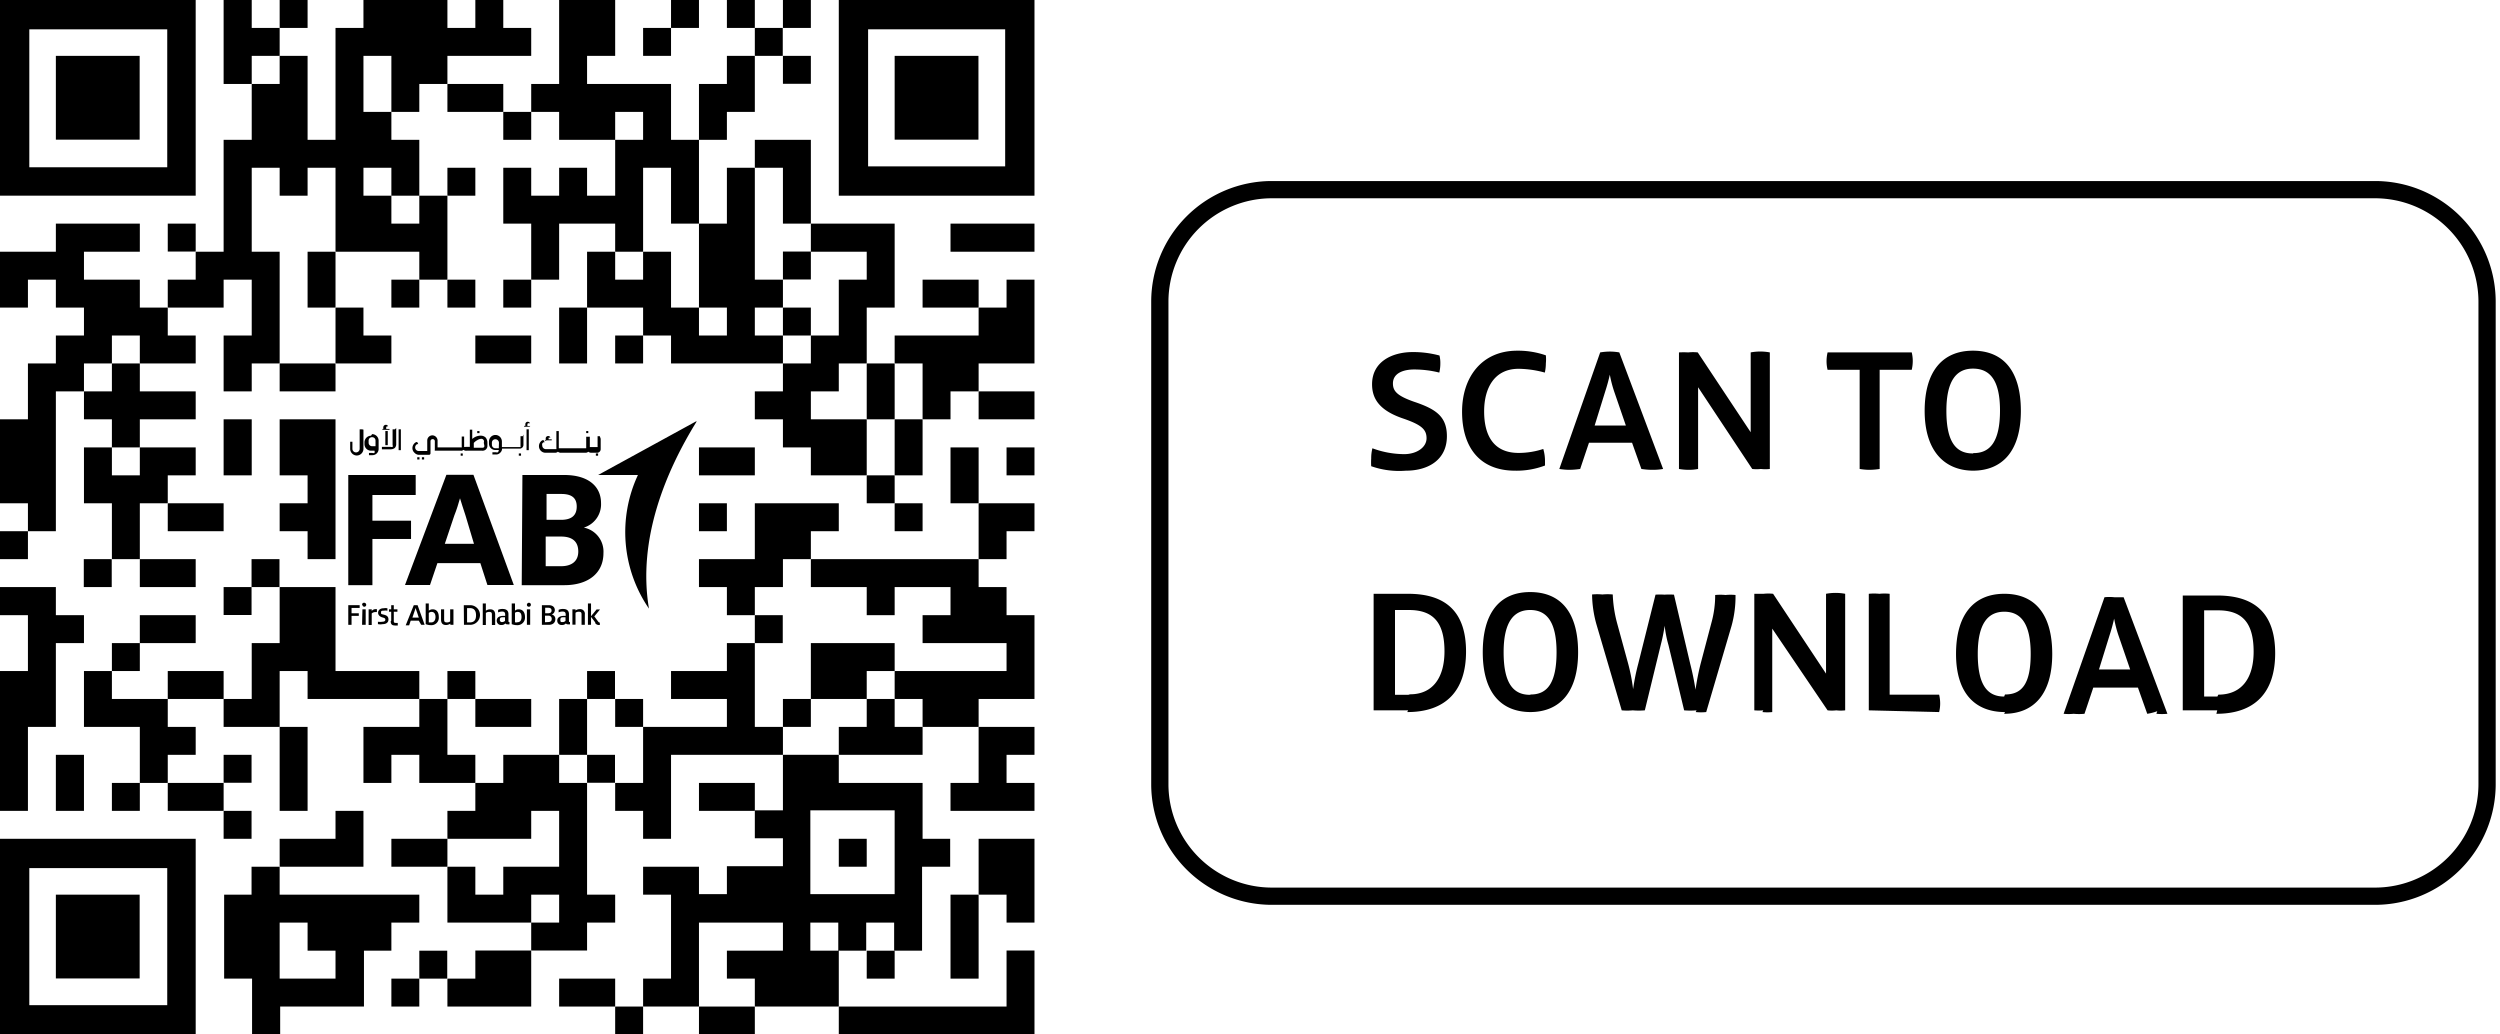<svg id="Layer_1" data-name="Layer 1" xmlns="http://www.w3.org/2000/svg" width="145" height="60" viewBox="0 0 145 60"><defs><style>.cls-1{fill:none;stroke:#000;}</style></defs><g id="Group"><path id="Rectangle" class="cls-1" d="M137.75,11a6.5,6.5,0,0,1,6.5,6.48v0h0v28a6.5,6.5,0,0,1-6.48,6.5h-64a6.5,6.5,0,0,1-6.5-6.48v0h0v-28A6.5,6.5,0,0,1,73.73,11h64Z"/><path id="SCANTODOWNLOAD" d="M81.53,27.3c1.35,0,2.39-.66,2.39-2,0-1.16-.66-1.58-1.91-2-1-.35-1.22-.63-1.22-1.06,0-.61.63-.81,1.23-.81a6,6,0,0,1,1.46.18,2.33,2.33,0,0,0,.06-.53,1.8,1.8,0,0,0-.05-.46,5.84,5.84,0,0,0-1.55-.2c-1.19,0-2.36.55-2.36,1.87,0,.89.49,1.55,1.85,2,1,.35,1.31.61,1.31,1.13s-.56.92-1.3.92A5.31,5.31,0,0,1,79.6,26a2.32,2.32,0,0,0-.07.59,3.38,3.38,0,0,0,0,.45A4.87,4.87,0,0,0,81.53,27.3Zm6.35,0a4.64,4.64,0,0,0,1.73-.3v-.24a2.5,2.5,0,0,0-.1-.72,4.6,4.6,0,0,1-1.43.23c-1.48,0-2-1.05-2-2.41s.6-2.47,2-2.47a6,6,0,0,1,1.52.22,2.48,2.48,0,0,0,.06-.54,2.4,2.4,0,0,0,0-.46A4.9,4.9,0,0,0,88,20.34c-2.07,0-3.2,1.55-3.2,3.54S85.76,27.3,87.88,27.3Zm7.94-.05a3.45,3.45,0,0,0,.64-.05l-2.54-6.76a3.29,3.29,0,0,0-.54-.05,3.66,3.66,0,0,0-.57.05L90.44,27.2a3.79,3.79,0,0,0,.58.05,4.46,4.46,0,0,0,.63-.05l.51-1.52h2.5l.54,1.52A4.21,4.21,0,0,0,95.82,27.25ZM94.3,24.68H92.49l.62-2c.11-.34.19-.64.26-.95h0a7,7,0,0,0,.26,1Zm3.62,2.57a2.75,2.75,0,0,0,.57-.05V22.46l3.14,4.74a2.09,2.09,0,0,0,.5,0,2.26,2.26,0,0,0,.52,0V20.44a3,3,0,0,0-1.11,0v4.63l-3.07-4.63a2.53,2.53,0,0,0-.55,0,4.86,4.86,0,0,0-.54,0V27.2A3.29,3.29,0,0,0,97.92,27.25Zm10.5,0a4,4,0,0,0,.6-.05V21.45h1.86a2.22,2.22,0,0,0,.06-.51,2.07,2.07,0,0,0-.06-.5H106a2.22,2.22,0,0,0-.06.51,2.07,2.07,0,0,0,.06.5h1.86V27.2A3.53,3.53,0,0,0,108.42,27.25Zm6,.05c1.74,0,2.79-1.17,2.79-3.47s-1-3.49-2.78-3.49-2.8,1.22-2.8,3.49,1.1,3.47,2.84,3.47Zm0-1c-1,0-1.53-.71-1.53-2.47s.59-2.45,1.54-2.45S116,22,116,23.81s-.58,2.47-1.53,2.47Zm-32.8,15c2.24,0,3.41-1.24,3.41-3.51s-1.14-3.35-3.36-3.35h-2V41.2c.62,0,1.33,0,2,0Zm.06-1h-.77V35.38h.8c1.41,0,2.07.71,2.07,2.4,0,1.47-.64,2.49-2,2.49Zm7.06,1c1.74,0,2.79-1.17,2.79-3.47s-1-3.49-2.78-3.49S86,35.56,86,37.83s1,3.47,2.79,3.47Zm0-1c-1,0-1.53-.71-1.53-2.47s.59-2.45,1.54-2.45,1.53.67,1.53,2.45-.54,2.45-1.49,2.45Zm9.61,1a3.11,3.11,0,0,0,.61,0l1.47-5a6.37,6.37,0,0,0,.23-1.79,2.81,2.81,0,0,0-.58,0,3,3,0,0,0-.6,0,5.92,5.92,0,0,1-.22,1.62l-.63,2.39A14.88,14.88,0,0,0,98.34,40h0c-.08-.51-.18-1-.31-1.51l-.94-4a5,5,0,0,0-.55,0,4.51,4.51,0,0,0-.52,0l-1,4a12.52,12.52,0,0,0-.3,1.48h0a10.89,10.89,0,0,0-.29-1.49l-.65-2.38a7.37,7.37,0,0,1-.24-1.62,3,3,0,0,0-.6,0,3,3,0,0,0-.6,0,6.68,6.68,0,0,0,.25,1.72l1.47,5a3.42,3.42,0,0,0,.64,0,4.09,4.09,0,0,0,.7,0l.93-3.82a10,10,0,0,0,.22-1.09h0a6.67,6.67,0,0,0,.22,1.12l.91,3.79a4.36,4.36,0,0,0,.72,0Zm3.87,0a2.72,2.72,0,0,0,.57,0V36.46L106,41.2a2.09,2.09,0,0,0,.5,0,2.26,2.26,0,0,0,.52,0V34.44a3,3,0,0,0-1.11,0v4.63l-3.07-4.63a2.53,2.53,0,0,0-.55,0h-.54V41.2a3.05,3.05,0,0,0,.52,0Zm10.25,0a2.07,2.07,0,0,0,.06-.5,2.22,2.22,0,0,0-.06-.51H109.6V34.44a3,3,0,0,0-.6,0,3.11,3.11,0,0,0-.61,0V41.2Zm3.77.1c1.74,0,2.79-1.17,2.79-3.47s-1-3.49-2.78-3.49-2.8,1.22-2.8,3.49,1.1,3.37,2.84,3.37Zm0-1c-1,0-1.53-.71-1.53-2.47s.59-2.45,1.54-2.45,1.53.67,1.53,2.45-.54,2.35-1.49,2.35Zm8.83,1a3.42,3.42,0,0,0,.64,0l-2.54-6.76h-.54a2.72,2.72,0,0,0-.57,0l-2.37,6.76a2.81,2.81,0,0,0,.58,0,3.32,3.32,0,0,0,.63,0l.51-1.52H124l.54,1.52a2.91,2.91,0,0,0,.58-.15Zm-1.52-2.57h-1.81l.62-2c.11-.34.19-.64.26-.95h0a7,7,0,0,0,.26,1Zm5,2.57c2.24,0,3.41-1.24,3.41-3.51s-1.14-3.35-3.36-3.35h-2V41.2c.62,0,1.28,0,2,0Zm.06-1h-.77v-5h.8c1.41,0,2.07.71,2.07,2.4,0,1.47-.64,2.49-2.05,2.49Z"/></g><rect x="16.22" width="1.62" height="1.62"/><rect x="38.92" width="1.62" height="1.62"/><rect x="42.16" width="1.62" height="1.62"/><rect x="45.41" width="1.62" height="1.62"/><polygon points="16.22 3.24 16.22 1.62 14.6 1.62 14.6 0 12.97 0 12.97 1.62 12.97 3.24 12.97 4.87 14.6 4.87 14.6 3.24 16.22 3.24"/><polygon points="27.57 3.24 29.19 3.24 30.81 3.24 30.81 1.62 29.19 1.62 29.19 0 27.57 0 27.57 1.62 25.95 1.62 25.95 0 24.32 0 22.7 0 21.08 0 21.08 1.62 19.46 1.62 19.46 3.24 19.46 4.87 19.46 6.49 19.46 8.11 17.84 8.11 17.84 6.49 17.84 4.87 17.84 3.24 16.22 3.24 16.22 4.87 14.6 4.87 14.6 6.49 14.6 8.11 12.97 8.11 12.97 9.73 12.97 11.35 12.97 12.97 12.97 14.6 11.35 14.6 11.35 16.22 9.73 16.22 9.73 17.84 11.35 17.84 12.97 17.84 12.97 16.22 14.6 16.22 14.6 17.84 14.6 19.46 12.97 19.46 12.97 21.08 12.97 22.7 14.6 22.7 14.6 21.08 16.22 21.08 16.22 19.46 16.22 17.84 16.22 16.22 16.22 14.6 14.6 14.6 14.6 12.97 14.6 11.35 14.6 9.73 16.22 9.73 16.22 11.35 17.84 11.35 17.84 9.73 19.46 9.73 19.46 11.35 19.46 12.97 19.46 14.6 21.08 14.6 22.7 14.6 24.32 14.6 24.32 16.22 25.95 16.22 25.95 14.6 25.95 12.97 25.95 11.35 24.32 11.35 24.32 12.97 22.7 12.97 22.7 11.35 21.08 11.35 21.08 9.73 22.7 9.73 22.7 11.35 24.32 11.35 24.32 9.73 24.32 8.11 22.7 8.11 22.7 6.49 21.08 6.49 21.08 4.87 21.08 3.24 22.7 3.24 22.7 4.87 22.7 6.49 24.32 6.49 24.32 4.87 25.95 4.87 25.95 3.24 27.57 3.24"/><rect x="37.3" y="1.62" width="1.62" height="1.62"/><rect x="43.78" y="1.62" width="1.62" height="1.62"/><rect x="45.41" y="3.24" width="1.62" height="1.62"/><polygon points="27.57 4.87 25.95 4.87 25.95 6.49 27.57 6.49 29.19 6.49 29.19 4.87 27.57 4.87"/><rect x="29.19" y="6.49" width="1.62" height="1.62"/><polygon points="42.16 6.49 43.78 6.49 43.78 4.87 43.78 3.24 42.16 3.24 42.16 4.87 40.54 4.87 40.54 6.49 40.54 8.11 42.16 8.11 42.16 6.49"/><rect x="25.95" y="9.73" width="1.62" height="1.62"/><polygon points="45.41 11.35 45.41 12.97 47.03 12.97 47.03 11.35 47.03 9.73 47.03 8.11 45.41 8.11 43.78 8.11 43.78 9.73 45.41 9.73 45.41 11.35"/><rect x="9.73" y="12.97" width="1.62" height="1.62"/><polygon points="37.3 12.97 37.3 11.35 37.3 9.73 38.92 9.73 38.92 11.35 38.92 12.97 40.54 12.97 40.54 11.35 40.54 9.73 40.54 8.11 38.92 8.11 38.92 6.49 38.92 4.87 37.3 4.87 35.68 4.87 34.05 4.87 34.05 3.24 35.68 3.24 35.68 1.62 35.68 0 34.05 0 32.43 0 32.43 1.62 32.43 3.24 32.43 4.87 30.81 4.87 30.81 6.49 32.43 6.49 32.43 8.11 34.05 8.11 35.68 8.11 35.68 6.49 37.3 6.49 37.3 8.11 35.68 8.11 35.68 9.73 35.68 11.35 34.05 11.35 34.05 9.73 32.43 9.73 32.43 11.35 30.81 11.35 30.81 9.73 29.19 9.73 29.19 11.35 29.19 12.97 30.81 12.97 30.81 14.6 30.81 16.22 32.43 16.22 32.43 14.6 32.43 12.97 34.05 12.97 35.68 12.97 35.68 14.6 37.3 14.6 37.3 12.97"/><polygon points="56.76 12.97 55.13 12.97 55.13 14.6 56.76 14.6 58.38 14.6 60 14.6 60 12.97 58.38 12.97 56.76 12.97"/><polygon points="17.84 16.22 17.84 17.84 19.46 17.84 19.46 16.22 19.46 14.6 17.84 14.6 17.84 16.22"/><rect x="45.41" y="14.59" width="1.62" height="1.62"/><polygon points="8.11 16.22 6.49 16.22 4.87 16.22 4.87 14.6 6.49 14.6 8.11 14.6 8.11 12.97 6.49 12.97 4.87 12.97 3.24 12.97 3.24 14.6 1.62 14.6 0 14.6 0 16.22 0 17.84 1.62 17.84 1.62 16.22 3.24 16.22 3.24 17.84 4.87 17.84 4.87 19.46 3.24 19.46 3.24 21.08 1.62 21.08 1.62 22.7 1.62 24.32 0 24.32 0 25.95 0 27.57 0 29.19 1.62 29.19 1.62 30.81 3.24 30.81 3.24 29.19 3.24 27.57 3.24 25.95 3.24 24.32 3.24 22.7 4.87 22.7 4.87 21.08 6.49 21.08 6.49 19.46 8.11 19.46 8.11 21.08 9.73 21.08 11.35 21.08 11.35 19.46 9.73 19.46 9.73 17.84 8.11 17.84 8.11 16.22"/><rect x="22.7" y="16.22" width="1.62" height="1.62"/><rect x="25.95" y="16.22" width="1.62" height="1.62"/><rect x="29.19" y="16.22" width="1.62" height="1.62"/><polygon points="55.13 16.22 53.51 16.22 53.51 17.84 55.13 17.84 56.76 17.84 56.76 16.22 55.13 16.22"/><polygon points="58.38 17.84 56.76 17.84 56.76 19.46 55.13 19.46 53.51 19.46 51.89 19.46 51.89 21.08 53.51 21.08 53.51 22.7 53.51 24.32 55.13 24.32 55.13 22.7 56.76 22.7 56.76 21.08 58.38 21.08 60 21.08 60 19.46 60 17.84 60 16.22 58.38 16.22 58.38 17.84"/><polygon points="32.43 19.46 32.43 21.08 34.05 21.08 34.05 19.46 34.05 17.84 32.43 17.84 32.43 19.46"/><rect x="45.41" y="17.84" width="1.62" height="1.62"/><polygon points="19.46 21.08 21.08 21.08 22.7 21.08 22.7 19.46 21.08 19.46 21.08 17.84 19.46 17.84 19.46 19.46 19.46 21.08"/><polygon points="30.81 21.08 30.81 19.46 29.19 19.46 27.57 19.46 27.57 21.08 29.19 21.08 30.81 21.08"/><rect x="35.68" y="19.46" width="1.62" height="1.62"/><polygon points="43.78 19.46 43.78 17.84 45.41 17.84 45.41 16.22 43.78 16.22 43.78 14.6 43.78 12.97 43.78 11.35 43.78 9.73 42.16 9.73 42.16 11.35 42.16 12.97 40.54 12.97 40.54 14.6 40.54 16.22 40.54 17.84 42.16 17.84 42.16 19.46 40.54 19.46 40.54 17.84 38.92 17.84 38.92 16.22 38.92 14.6 37.3 14.6 37.3 16.22 35.68 16.22 35.68 14.6 34.05 14.6 34.05 16.22 34.05 17.84 35.68 17.84 37.3 17.84 37.3 19.46 38.92 19.46 38.92 21.08 40.54 21.08 42.16 21.08 43.78 21.08 45.41 21.08 45.41 19.46 43.78 19.46"/><polygon points="6.49 22.7 4.87 22.7 4.87 24.32 6.49 24.32 6.49 25.95 8.11 25.95 8.11 24.32 9.73 24.32 11.35 24.32 11.35 22.7 9.73 22.7 8.11 22.7 8.11 21.08 6.49 21.08 6.49 22.7"/><polygon points="16.22 21.08 16.22 22.7 17.84 22.7 19.46 22.7 19.46 21.08 17.84 21.08 16.22 21.08"/><polygon points="50.27 24.32 51.89 24.32 51.89 22.7 51.89 21.08 50.27 21.08 50.27 22.7 50.27 24.32"/><polygon points="58.38 24.32 60 24.32 60 22.7 58.38 22.7 56.76 22.7 56.76 24.32 58.38 24.32"/><polygon points="50.27 24.32 48.65 24.32 47.03 24.32 47.03 22.7 48.65 22.7 48.65 21.08 50.27 21.08 50.27 19.46 50.27 17.84 51.89 17.84 51.89 16.22 51.89 14.6 51.89 12.97 50.27 12.97 48.65 12.97 47.03 12.97 47.03 14.6 48.65 14.6 50.27 14.6 50.27 16.22 48.65 16.22 48.65 17.84 48.65 19.46 47.03 19.46 47.03 21.08 45.41 21.08 45.41 22.7 43.78 22.7 43.78 24.32 45.41 24.32 45.41 25.95 47.03 25.95 47.03 27.57 48.65 27.57 50.27 27.57 50.27 25.95 50.27 24.32"/><polygon points="51.89 25.95 51.89 27.57 53.51 27.57 53.51 25.95 53.51 24.32 51.89 24.32 51.89 25.95"/><polygon points="14.6 25.95 14.6 24.32 12.97 24.32 12.97 25.95 12.97 27.57 14.6 27.57 14.6 25.95"/><polygon points="43.78 27.57 43.78 25.95 42.16 25.95 40.54 25.95 40.54 27.57 42.16 27.57 43.78 27.57"/><polygon points="56.76 25.95 55.13 25.95 55.13 27.57 55.13 29.19 56.76 29.19 56.76 27.57 56.76 25.95"/><rect x="58.38" y="25.95" width="1.62" height="1.62"/><polygon points="6.49 27.57 6.49 25.95 4.87 25.95 4.87 27.57 4.87 29.19 6.49 29.19 6.49 30.81 6.49 32.43 8.11 32.43 8.11 30.81 8.11 29.19 9.73 29.19 9.73 27.57 11.35 27.57 11.35 25.95 9.73 25.95 8.11 25.95 8.11 27.57 6.49 27.57"/><rect x="50.27" y="27.57" width="1.62" height="1.62"/><polygon points="11.35 30.81 12.97 30.81 12.97 29.19 11.35 29.19 9.73 29.19 9.73 30.81 11.35 30.81"/><polygon points="16.22 29.19 16.22 30.81 17.84 30.81 17.84 32.43 19.46 32.43 19.46 30.81 19.46 29.19 19.46 27.57 19.46 25.95 19.46 24.32 17.84 24.32 16.22 24.32 16.22 25.95 16.22 27.57 17.84 27.57 17.84 29.19 16.22 29.19"/><rect x="40.54" y="29.19" width="1.62" height="1.62"/><rect x="51.89" y="29.19" width="1.62" height="1.62"/><polygon points="56.76 29.19 56.76 30.81 56.76 32.43 58.38 32.43 58.38 30.81 60 30.81 60 29.19 58.38 29.19 56.76 29.19"/><rect y="30.81" width="1.62" height="1.62"/><rect x="4.86" y="32.43" width="1.62" height="1.62"/><polygon points="9.73 34.05 11.35 34.05 11.35 32.43 9.73 32.43 8.11 32.43 8.11 34.05 9.73 34.05"/><rect x="14.59" y="32.43" width="1.62" height="1.62"/><polygon points="45.41 34.05 45.41 32.43 47.03 32.43 47.03 30.81 48.65 30.81 48.65 29.19 47.03 29.19 45.41 29.19 43.78 29.19 43.78 30.81 43.78 32.43 42.16 32.43 40.54 32.43 40.54 34.05 42.16 34.05 42.16 35.68 43.78 35.68 43.78 34.05 45.41 34.05"/><polygon points="53.51 32.43 51.89 32.43 50.27 32.43 48.65 32.43 47.03 32.43 47.03 34.05 48.65 34.05 50.27 34.05 50.27 35.68 51.89 35.68 51.89 34.05 53.51 34.05 55.13 34.05 55.13 35.68 53.51 35.68 53.51 37.3 55.13 37.3 56.76 37.3 58.38 37.3 58.38 38.92 56.76 38.92 55.13 38.92 53.51 38.92 51.89 38.92 51.89 40.54 53.51 40.54 53.51 42.16 55.13 42.16 56.76 42.16 56.76 40.54 58.38 40.54 60 40.54 60 38.92 60 37.3 60 35.68 58.38 35.68 58.38 34.05 56.76 34.05 56.76 32.43 55.13 32.43 53.51 32.43"/><rect x="12.97" y="34.05" width="1.62" height="1.62"/><polygon points="11.35 37.3 11.35 35.68 9.73 35.68 8.11 35.68 8.11 37.3 9.73 37.3 11.35 37.3"/><rect x="43.78" y="35.68" width="1.62" height="1.62"/><rect x="6.49" y="37.3" width="1.62" height="1.62"/><polygon points="50.27 37.3 48.65 37.3 47.03 37.3 47.03 38.92 47.03 40.54 48.65 40.54 50.27 40.54 50.27 38.92 51.89 38.92 51.89 37.3 50.27 37.3"/><polygon points="11.35 38.92 9.73 38.92 9.73 40.54 11.35 40.54 12.97 40.54 12.97 38.92 11.35 38.92"/><polygon points="22.7 38.92 21.08 38.92 19.46 38.92 19.46 37.3 19.46 35.68 19.46 34.05 17.84 34.05 16.22 34.05 16.22 35.68 16.22 37.3 14.6 37.3 14.6 38.92 14.6 40.54 12.97 40.54 12.97 42.16 14.6 42.16 16.22 42.16 16.22 40.54 16.22 38.92 17.84 38.92 17.84 40.54 19.46 40.54 21.08 40.54 22.7 40.54 24.32 40.54 24.32 38.92 22.7 38.92"/><rect x="25.95" y="38.92" width="1.62" height="1.62"/><rect x="34.05" y="38.92" width="1.62" height="1.62"/><polygon points="6.49 40.54 6.49 38.92 4.87 38.92 4.87 40.54 4.87 42.16 6.49 42.16 8.11 42.16 8.11 43.78 8.11 45.41 9.73 45.41 9.73 43.78 11.35 43.78 11.35 42.16 9.73 42.16 9.73 40.54 8.11 40.54 6.49 40.54"/><polygon points="29.19 42.16 30.81 42.16 30.81 40.54 29.19 40.54 27.57 40.54 27.57 42.16 29.19 42.16"/><rect x="35.68" y="40.54" width="1.62" height="1.62"/><rect x="45.41" y="40.54" width="1.62" height="1.62"/><polygon points="51.89 40.54 50.27 40.54 50.27 42.16 48.65 42.16 48.65 43.78 50.27 43.78 51.89 43.78 53.51 43.78 53.51 42.16 51.89 42.16 51.89 40.54"/><polygon points="34.05 42.16 34.05 40.54 32.43 40.54 32.43 42.16 32.43 43.78 34.05 43.78 34.05 42.16"/><polygon points="43.78 42.16 43.78 40.54 43.78 38.92 43.78 37.3 42.16 37.3 42.16 38.92 40.54 38.92 38.92 38.92 38.92 40.54 40.54 40.54 42.16 40.54 42.16 42.16 40.54 42.16 38.92 42.16 37.3 42.16 37.3 43.78 37.3 45.41 35.68 45.41 35.68 47.03 37.3 47.03 37.3 48.65 38.92 48.65 38.92 47.03 38.92 45.41 38.92 43.78 40.54 43.78 42.16 43.78 43.78 43.78 45.41 43.78 45.41 42.16 43.78 42.16"/><polygon points="3.24 45.41 3.24 47.03 4.87 47.03 4.87 45.41 4.87 43.78 3.24 43.78 3.24 45.41"/><rect x="12.97" y="43.78" width="1.62" height="1.62"/><polygon points="16.22 45.41 16.22 47.03 17.84 47.03 17.84 45.41 17.84 43.78 17.84 42.16 16.22 42.16 16.22 43.78 16.22 45.41"/><polygon points="25.95 43.78 25.95 42.16 25.95 40.54 24.32 40.54 24.32 42.16 22.7 42.16 21.08 42.16 21.08 43.78 21.08 45.41 22.7 45.41 22.7 43.78 24.32 43.78 24.32 45.41 25.95 45.41 27.57 45.41 27.57 43.78 25.95 43.78"/><polygon points="32.43 43.78 30.81 43.78 29.19 43.78 29.19 45.41 27.57 45.41 27.57 47.03 25.95 47.03 25.95 48.65 27.57 48.65 29.19 48.65 30.81 48.65 30.81 47.03 32.43 47.03 32.43 48.65 32.43 50.27 30.81 50.27 29.19 50.27 29.19 51.89 27.57 51.89 27.57 50.27 25.95 50.27 25.95 51.89 25.95 53.51 27.57 53.51 29.19 53.51 30.81 53.51 30.81 51.89 32.43 51.89 32.43 53.51 30.81 53.51 30.81 55.13 32.43 55.13 34.05 55.13 34.05 53.51 35.68 53.51 35.68 51.89 34.05 51.89 34.05 50.27 34.05 48.65 34.05 47.03 34.05 45.41 32.43 45.41 32.43 43.78"/><rect x="34.05" y="43.78" width="1.62" height="1.62"/><path d="M45.41,43.78V47H43.78v1.62h1.63v1.62H42.16v1.62H40.54V50.27H37.3v1.62h1.62v4.87H37.3v1.62h3.24V53.51h4.87v1.63H42.16v1.62h1.62v1.62h4.87V55.14H47V53.51h1.62v1.63h1.62V53.51h1.62v1.63h1.62V50.27h1.63V48.65H53.51V45.41H48.65V43.78H45.41ZM50.27,47h1.62v4.86H47V47h3.24Z"/><polygon points="56.76 45.41 55.13 45.41 55.13 47.03 56.76 47.03 58.38 47.03 60 47.03 60 45.41 58.38 45.41 58.38 43.78 60 43.78 60 42.16 58.38 42.16 56.76 42.16 56.76 43.78 56.76 45.41"/><polygon points="1.62 45.41 1.62 43.78 1.62 42.16 3.24 42.16 3.24 40.54 3.24 38.92 3.24 37.3 4.87 37.3 4.87 35.68 3.24 35.68 3.24 34.05 1.62 34.05 0 34.05 0 35.68 1.62 35.68 1.62 37.3 1.62 38.92 0 38.92 0 40.54 0 42.16 0 43.78 0 45.41 0 47.03 1.62 47.03 1.62 45.41"/><rect x="6.49" y="45.41" width="1.62" height="1.62"/><polygon points="11.35 47.03 12.97 47.03 12.97 45.41 11.35 45.41 9.73 45.41 9.73 47.03 11.35 47.03"/><polygon points="42.16 45.41 40.54 45.41 40.54 47.03 42.16 47.03 43.78 47.03 43.78 45.41 42.16 45.41"/><rect x="12.97" y="47.03" width="1.62" height="1.62"/><polygon points="19.46 50.27 21.08 50.27 21.08 48.65 21.08 47.03 19.46 47.03 19.46 48.65 17.84 48.65 16.22 48.65 16.22 50.27 17.84 50.27 19.46 50.27"/><polygon points="24.32 48.65 22.7 48.65 22.7 50.27 24.32 50.27 25.95 50.27 25.95 48.65 24.32 48.65"/><rect x="48.65" y="48.65" width="1.62" height="1.62"/><polygon points="56.76 48.65 56.76 50.27 56.76 51.89 58.38 51.89 58.38 53.51 60 53.51 60 51.89 60 50.27 60 48.65 58.38 48.65 56.76 48.65"/><polygon points="55.13 53.51 55.13 55.13 55.13 56.76 56.76 56.76 56.76 55.13 56.76 53.51 56.76 51.89 55.13 51.89 55.13 53.51"/><path d="M22.7,53.51h1.62V51.89h-8.1V50.27H14.59v1.62H13v4.87h1.62V60h1.63V58.38h4.86V55.14H22.7Zm-3.24,3.25H16.22V53.51h1.62v1.63h1.62Z"/><rect x="24.32" y="55.14" width="1.62" height="1.62"/><polygon points="27.57 55.13 27.57 56.76 25.95 56.76 25.95 58.38 27.57 58.38 29.19 58.38 30.81 58.38 30.81 56.76 30.81 55.13 29.19 55.13 27.57 55.13"/><rect x="50.27" y="55.14" width="1.62" height="1.62"/><rect x="22.7" y="56.76" width="1.62" height="1.62"/><polygon points="34.05 56.76 32.43 56.76 32.43 58.38 34.05 58.38 35.68 58.38 35.68 56.76 34.05 56.76"/><rect x="35.68" y="58.38" width="1.62" height="1.62"/><polygon points="40.54 58.38 40.54 60 42.16 60 43.78 60 43.78 58.38 42.16 58.38 40.54 58.38"/><polygon points="50.27 60 51.89 60 53.51 60 55.13 60 56.76 60 58.38 60 60 60 60 58.38 60 56.76 60 55.13 58.38 55.13 58.38 56.76 58.38 58.38 56.76 58.38 55.13 58.38 53.51 58.38 51.89 58.38 50.27 58.38 48.65 58.38 48.65 60 50.27 60"/><path d="M9.65,11.35h1.7V0H0V11.35H9.65ZM1.7,1.7h8v8H1.7Z"/><path d="M58.3,0H48.65V11.35H60V0Zm0,9.65H50.35V1.7H58.3Z"/><path d="M1.7,48.65H0V60H11.35V48.65H1.7Zm8,9.65H1.7V50.35h8Z"/><rect x="3.24" y="3.24" width="4.86" height="4.86"/><rect x="51.89" y="3.24" width="4.86" height="4.86"/><rect x="3.24" y="51.89" width="4.86" height="4.86"/><path d="M40.37,24.44l-5.68,3.11H37a7.84,7.84,0,0,0,.64,7.75c-.68-4.06,1-8,2.77-10.86"/><polygon points="20.2 35.1 20.86 35.1 20.86 35.26 20.39 35.26 20.39 35.57 20.81 35.57 20.81 35.72 20.39 35.72 20.39 36.24 20.2 36.24 20.2 35.1"/><path d="M21,35.08a.11.11,0,0,1,.11-.12h0a.12.12,0,0,1,.13.11.11.11,0,0,1-.11.12h0a.11.11,0,0,1-.11-.11h0m0,.26h.19v.9H21Z"/><path d="M21.38,35.34h.18v.1a.28.28,0,0,1,.22-.11h.08v.17l-.1,0a.32.32,0,0,0-.2.08v.67h-.18Z"/><path d="M21.92,36.2v-.14a.74.74,0,0,0,.25,0q.18,0,.18-.12c0-.08-.06-.1-.17-.13s-.25-.11-.25-.27.13-.26.32-.26a.57.57,0,0,1,.22,0v.14a.78.78,0,0,0-.22,0c-.1,0-.15,0-.15.1s0,.09.16.13.27.1.27.28-.14.27-.33.27a.69.69,0,0,1-.28,0"/><path d="M22.69,36v-.52h-.13v-.14h.13l0-.24h.15v.24h.21v.14h-.21V36c0,.09,0,.13.12.13l.11,0v.15l-.16,0c-.17,0-.25-.07-.25-.25"/><path d="M24,35.1h.22l.41,1.14h-.2L24.29,36h-.47l-.09.27h-.2Zm.29.72-.11-.33a1.44,1.44,0,0,1-.07-.23h0l-.08.23-.11.33Z"/><path d="M24.69,36.19V35h.18v.42a.35.35,0,0,1,.22-.08c.26,0,.36.2.36.45a.43.43,0,0,1-.44.47.87.87,0,0,1-.32-.06m.57-.4c0-.17-.06-.31-.23-.31a.25.25,0,0,0-.16.06v.55l.14,0c.17,0,.25-.14.25-.32"/><path d="M25.58,35.93v-.59h.18v.57c0,.12,0,.19.17.19a.28.28,0,0,0,.18-.06v-.7h.19v.9h-.18v-.07a.44.44,0,0,1-.25.08c-.22,0-.29-.13-.29-.32"/><path d="M26.9,35.1h.37a.57.57,0,0,1,0,1.14h-.36Zm.34,1c.3,0,.37-.19.37-.41s-.07-.42-.36-.42h-.16v.83Z"/><path d="M28,35h.18v.42a.44.44,0,0,1,.25-.08c.21,0,.29.13.29.32v.59h-.19v-.57c0-.12,0-.19-.17-.19a.32.32,0,0,0-.18.06v.7H28Z"/><path d="M29.32,36.15a.29.29,0,0,1-.23.1.25.25,0,0,1-.28-.25c0-.19.15-.28.4-.28h.09v-.07c0-.13-.05-.18-.18-.18a.59.59,0,0,0-.23.05v-.15a.6.6,0,0,1,.26-.05c.21,0,.34.09.34.3V36c0,.06,0,.08.06.08h0v.13a.22.22,0,0,1-.11,0,.13.13,0,0,1-.15-.1m0-.1v-.21h-.07c-.15,0-.23,0-.23.15a.12.12,0,0,0,.14.13.24.24,0,0,0,.16-.07"/><path d="M29.68,36.19V35h.19v.42a.3.3,0,0,1,.21-.08c.26,0,.37.2.37.45a.44.44,0,0,1-.45.47.87.87,0,0,1-.32-.06m.57-.4c0-.18-.05-.31-.22-.31a.28.28,0,0,0-.16.05v.55a.22.22,0,0,0,.14,0c.17,0,.24-.13.24-.31"/><path d="M30.56,35.08a.12.12,0,0,1,.12-.12.11.11,0,0,1,.11.12.11.11,0,0,1-.11.11.11.11,0,0,1-.12-.11h0m0,.26h.19v.9h-.19Z"/><path d="M31.43,35.1h.39c.23,0,.36.11.36.29a.27.27,0,0,1-.19.25h0a.26.26,0,0,1,.22.27c0,.2-.14.33-.38.33h-.4Zm.36.47c.14,0,.2-.06.2-.16s-.06-.16-.19-.16h-.18v.32Zm0,.51q.21,0,.21-.18a.18.18,0,0,0-.21-.19h-.18v.38Z"/><path d="M32.83,36.15a.29.29,0,0,1-.23.1.25.25,0,0,1-.28-.25c0-.19.16-.28.4-.28h.09v-.07c0-.13-.05-.18-.18-.18a.48.48,0,0,0-.23.05v-.15a.6.6,0,0,1,.26-.05c.21,0,.34.09.34.3V36c0,.06,0,.08.06.08h0v.13a.22.22,0,0,1-.11,0,.13.13,0,0,1-.15-.1m0-.1v-.21h-.07c-.15,0-.23,0-.23.15s.05.13.15.13a.23.23,0,0,0,.15-.07"/><path d="M33.2,35.34h.18v.07a.41.41,0,0,1,.24-.08.27.27,0,0,1,.3.31v.6h-.19v-.57c0-.12,0-.19-.17-.19a.3.3,0,0,0-.18.06v.69H33.2Z"/><path d="M34.54,36.12l-.26-.34v.46H34.1V35h.18v.74l.32-.39h.2l-.33.4.23.31a.12.12,0,0,0,.09.05h0v.14h-.06a.25.25,0,0,1-.22-.13"/><polygon points="20.2 27.55 24.11 27.55 24.11 28.71 21.6 28.71 21.6 30.2 23.84 30.2 23.84 31.26 21.6 31.26 21.6 33.94 20.2 33.94 20.2 27.55"/><path d="M27.49,31.54,27,29.9c-.12-.38-.25-.75-.32-1h0c-.08.29-.2.68-.33,1l-.55,1.64Zm-1.6-4h1.57l2.34,6.39H28.27l-.41-1.27H25.37l-.43,1.27H23.49Z"/><path d="M32.54,32.84c.62,0,1-.29,1-.85s-.32-.87-1-.87h-.89v1.72Zm0-2.69c.64,0,.91-.28.91-.77s-.28-.73-.89-.73h-.86v1.5Zm-2.24-2.6h2.43c1.39,0,2.13.66,2.13,1.63a1.41,1.41,0,0,1-1,1.42v0A1.42,1.42,0,0,1,35,32.08c0,1.17-.89,1.86-2.27,1.86H30.26Z"/><path d="M21,24.9h-.14a0,0,0,0,0,0,0h0v1.13a.21.21,0,0,1-.21.21.21.21,0,0,1-.21-.21h0v-.41s0,0,0,0h-.13l0,0h0v.41a.39.39,0,0,0,.38.39.39.39,0,0,0,.28-.12.39.39,0,0,0,.11-.27V24.92a0,0,0,0,0,0,0"/><path d="M21.52,25.27a.39.39,0,0,0-.38.38v.12a.38.38,0,0,0,.38.37h.2a.21.21,0,0,1,0,.13.2.2,0,0,1-.13,0h-.19a0,0,0,0,0,0,0v.13a0,0,0,0,0,0,0h.2a.36.36,0,0,0,.36-.35v-.49a.38.38,0,0,0-.38-.38h0m.2.7h-.2a.2.2,0,0,1-.2-.2v-.12a.2.2,0,0,1,.06-.15.21.21,0,0,1,.28,0h0a.2.2,0,0,1,.06.15Z"/><path d="M22.9,24.9h-.13s0,0,0,0h0v.92a.1.1,0,0,1,0,.1.17.17,0,0,1-.1,0h-.52a0,0,0,0,0,0,0v.14a0,0,0,0,0,0,0h.52a.38.38,0,0,0,.23-.08.32.32,0,0,0,.08-.23v-.92a0,0,0,0,0,0,0"/><path d="M22.35,25a0,0,0,0,0,0,0h0v.82s0,0,0,0h.14l0,0v-.82a0,0,0,0,0,0,0Z"/><path d="M22.25,24.93h.34v-.05s0,0,0,0h-.19v-.09a.06.06,0,0,1,.06-.06.05.05,0,0,1,.05,0v0h0l0,0s0,0,0,0h0v0a.13.13,0,0,0-.13-.09.15.15,0,0,0-.15.15h0v.09h-.05v0h0v.05s0,0,0,0h0"/><path d="M23.25,24.9h-.13a0,0,0,0,0,0,0h0v1.21a0,0,0,0,0,0,0h.13a0,0,0,0,0,0,0h0V24.92s0,0,0,0"/><path d="M24.59,26.52h-.12s0,0,0,0h0v.13a0,0,0,0,0,0,0h.13s0,0,0,0h0v-.13a0,0,0,0,0,0,0h0"/><path d="M24.32,26.52H24.2l0,0h0v.13s0,0,0,0h.13s0,0,0,0h0v-.13s0,0,0,0h0"/><path d="M26.84,26.3h-.12a0,0,0,0,0,0,0h0v.13s0,0,0,0h.12s0,0,0,0v-.13a0,0,0,0,0,0,0h0"/><path d="M27.82,25.27a.75.75,0,0,0-.43.19v-.54a0,0,0,0,0,0,0h-.14a0,0,0,0,0,0,0v1H27a.11.11,0,0,1-.08,0,0,0,0,0,1,0,0v-.6l0,0h-.14s0,0,0,0v.58a.07.07,0,0,1,0,.05h-1.4v-.4a.31.31,0,0,0-.3-.3.3.3,0,0,0-.3.3v.61h-.49a.21.21,0,0,1-.18-.32.18.18,0,0,1,.09-.08l.06,0v0h0l-.06-.12a0,0,0,0,0,0,0h0l-.06,0a.39.39,0,0,0-.22.35.36.36,0,0,0,.12.27.37.37,0,0,0,.26.12h.58a.09.09,0,0,0,.09-.09h0v-.7a.12.12,0,0,1,.13-.12.12.12,0,0,1,.12.12h0v.49a.09.09,0,0,0,0,.06s0,0,.06,0h1.44a.18.18,0,0,0,.16-.05.25.25,0,0,0,.19.05h.89a.28.28,0,0,0,.31-.25v-.21a.47.47,0,0,0-.1-.3.39.39,0,0,0-.27-.11m.19.57a.1.1,0,0,1-.09.13h-.52v-.28a.76.76,0,0,1,.22-.17.48.48,0,0,1,.21-.07.16.16,0,0,1,.15.09.23.23,0,0,1,0,.14Z"/><path d="M27.69,25.12h.12s0,0,0,0V25l0,0h-.13s0,0,0,0h0v.13a0,0,0,0,0,0,0h0"/><path d="M30.32,25.3h-.13a0,0,0,0,0,0,0h0v.58a.09.09,0,0,1,0,.05H29.11v-.32a.39.39,0,0,0-.11-.27.37.37,0,0,0-.53,0h0a.39.39,0,0,0-.11.27v.12a.37.37,0,0,0,.37.37h.2a.21.21,0,0,1-.05.13.17.17,0,0,1-.12,0h-.2s0,0,0,0v.13s0,0,0,0h.21a.31.31,0,0,0,.24-.1.32.32,0,0,0,.11-.24h1a.22.22,0,0,0,.24-.2v-.62l0,0h0M28.93,26h-.2a.2.2,0,0,1-.2-.2v-.12a.2.2,0,0,1,.06-.15.21.21,0,0,1,.35.15Z"/><path d="M30.21,26.3h-.12s0,0,0,0v.13s0,0,0,0h.13s0,0,0,0v-.13a0,0,0,0,0,0,0h0"/><path d="M30.77,24.71h-.18v-.1a.06.06,0,0,1,.05-.06h0a.07.07,0,0,1,.05,0v0s0,0,0,0h0l.05,0s0,0,0,0h0v0a.14.14,0,0,0-.27.05v.1h-.07v.05s0,0,0,0h.33a0,0,0,0,0,0,0v-.05s0,0,0,0"/><path d="M30.67,24.9h-.13a0,0,0,0,0,0,0h0v1.21a0,0,0,0,0,0,0h.13l0,0h0V24.92a0,0,0,0,0,0,0h0"/><path d="M31.71,25.54H32a0,0,0,0,0,0,0v-.06s0,0,0,0h-.18v-.1a.06.06,0,0,1,0,0l0,0a0,0,0,0,1,.05,0v0h0l.05,0h0l0,0a.12.12,0,0,0-.13-.09.14.14,0,0,0-.14.14v.1h-.05s0,0,0,0h0v.05a0,0,0,0,0,0,0h0"/><path d="M34,25.12h.12s0,0,0,0h0V25s0,0,0,0H34a0,0,0,0,0,0,0h0v.13s0,0,0,0h0"/><path d="M34.79,25.3h-.13a0,0,0,0,0,0,0h0v.58a.09.09,0,0,1,0,.05h-.38s-.06,0-.07,0,0,0,0,0v-.6l0,0H34s0,0,0,0h0v.58A0,0,0,0,1,34,26s0,0,0,0H32.41s0,0,0,0v-1s0,0,0,0h-.14a0,0,0,0,0,0,0v1a.09.09,0,0,1,0,.05h-.61a.21.21,0,0,1-.21-.21h0a.21.21,0,0,1,0-.11.2.2,0,0,1,.08-.08l.06,0s0,0,0,0h0l-.06-.12s0,0,0,0h0l-.06,0a.34.34,0,0,0-.15.14.37.37,0,0,0-.06.21.38.38,0,0,0,.38.38h.56a.25.25,0,0,0,.16-.06.26.26,0,0,0,.19.06h1.41a.23.23,0,0,0,.16-.06.29.29,0,0,0,.19.06h.3a.21.21,0,0,0,.23-.2v-.61s0,0,0,0h0"/><path d="M34.68,26.3h-.12a0,0,0,0,0,0,0h0v.13s0,0,0,0h.13s0,0,0,0v-.13a0,0,0,0,0,0,0h0"/></svg>
